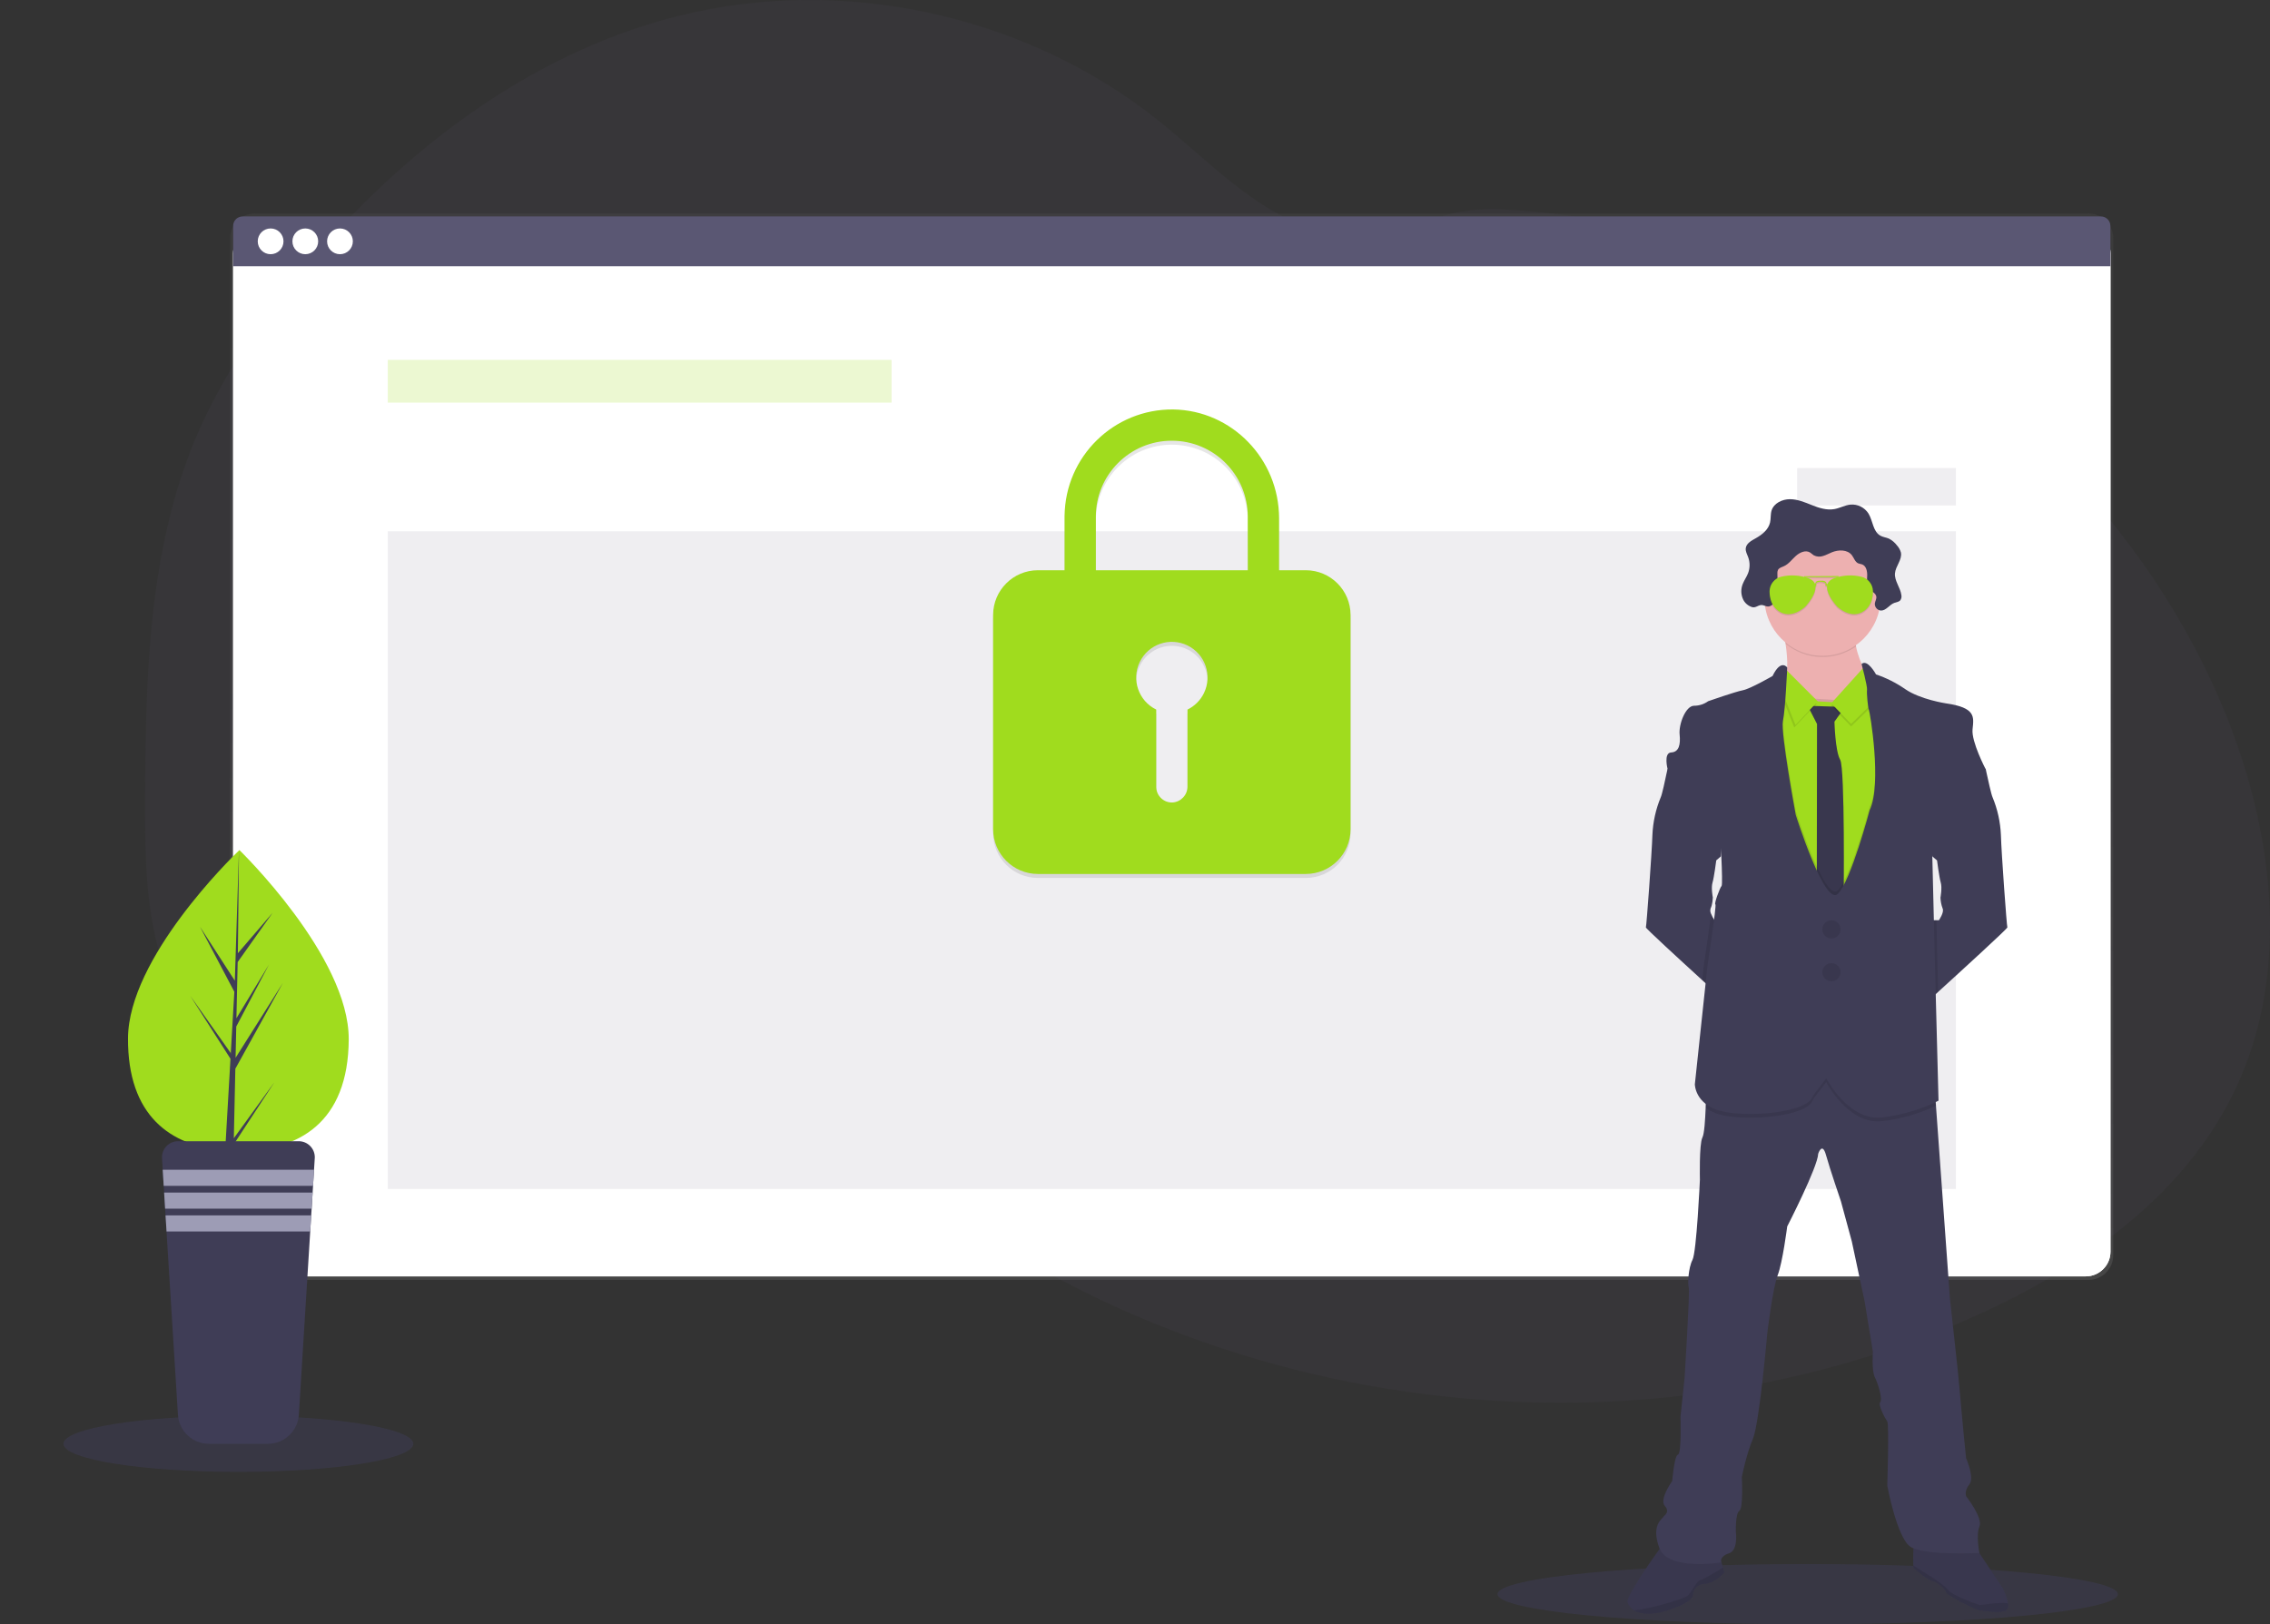 <?xml version="1.0" encoding="UTF-8"?> <!-- Generator: Adobe Illustrator 24.1.0, SVG Export Plug-In . SVG Version: 6.00 Build 0) --> <svg xmlns="http://www.w3.org/2000/svg" xmlns:xlink="http://www.w3.org/1999/xlink" version="1.1" id="_x30_6c42c9d-6d9c-45ee-a61b-17902c1dca73" x="0px" y="0px" viewBox="0 0 1145.57 819.91" style="enable-background:new 0 0 1145.57 819.91;" xml:space="preserve"><rect x="0" y="0" width="1145.57" height="819.91" fill="#333333" stroke="none"/> <style type="text/css"> .st0{opacity:0.1;fill:#5A5773;enable-background:new ;} .st1{opacity:0.5;fill:#3F3D56;} .st2{fill:url(#SVGID_1_);} .st3{fill:#FFFFFF;} .st4{opacity:0.04;fill:#FFFFFF;enable-background:new ;} .st5{fill:#5A5773;} .st6{opacity:0.2;fill:#A0DC1E;enable-background:new ;} .st7{opacity:0.1;enable-background:new ;} .st8{fill:#A0DC1E;} .st9{fill:#EDB0B0;} .st10{fill:#3F3D56;} .st11{fill:none;} .st12{opacity:0.1;} .st13{fill:#9D9CB5;} </style> <path class="st0" d="M1127.43,551.22c-26.57,54.81-80.52,91.46-136.43,115.63c-75.27,32.55-158.16,45.46-239.91,40 c-14.33-0.95-28.61-2.48-42.85-4.57c-49.46-7.22-97.67-21.26-143.27-41.72c-13.16-5.93-26.05-12.4-38.68-19.41 c-21.09-11.69-41.3-24.9-60.46-39.54c-4.82-3.68-9.57-7.45-14.26-11.32c-3.25-2.68-6.47-5.42-9.74-8.08 c-6.9-5.61-14-10.94-21.92-14.93c-2.39-1.2-4.84-2.29-7.34-3.24c-25.08-9.54-54-5.94-80.11,1.5c-19.86,5.66-39.22,13.41-59.06,18.94 c-8.82,2.53-17.82,4.45-26.91,5.72c-20.3,2.57-40.92,0.76-60.46-5.31l-1.67-0.52c-2.8-0.88-5.58-1.84-8.33-2.89l-1.67-0.64 c-2.67-1.03-5.28-2.13-7.83-3.31l-1.67-0.76c-2.67-1.24-5.28-2.55-7.83-3.93c-0.92-0.48-1.83-1-2.73-1.49 c-14.53-8.11-27.73-18.4-39.16-30.49c-0.33-0.33-0.64-0.67-1-1c-1.59-1.72-3.15-3.47-4.66-5.26c-0.56-0.66-1.12-1.32-1.67-2 c-1.79-2.19-3.52-4.42-5.19-6.71c-0.25-0.33-0.49-0.67-0.73-1c-6.83-9.45-12.49-19.68-16.86-30.49c-0.14-0.33-0.27-0.67-0.39-1 c-1.33-3.43-2.55-6.92-3.65-10.47c-0.45-1.48-0.88-3-1.26-4.48c-0.13-0.44-0.25-0.89-0.36-1.33c-5.52-21.73-6.15-44.32-6.15-66.78 c0-2.62,0-5.24,0-7.85c0.16-36.33,0.72-73.28,6.08-109.11c0-0.25,0.07-0.5,0.11-0.74c1.79-12.06,4.23-24.02,7.31-35.82 c3.22-12.38,7.33-24.51,12.31-36.3c12.33-29,30.26-55.39,50.17-79.85C199.35,79.12,265.12,27.45,342.1,8.11 c82.95-20.83,175.14-0.87,242.05,52.4c20.4,16.24,38.73,35.47,61.64,47.92c20,10.84,43.41,15.33,64.83,6.8 c17.7-7.05,29.22-10.55,49.1-9.48c41.16,2.33,81.73,10.83,120.36,25.21c1.56,0.57,3.12,1.16,4.67,1.75 c100.71,38.53,187.28,115.08,232.28,213.45c1.19,2.6,2.35,5.22,3.47,7.86C1147.33,416.69,1157.03,490.14,1127.43,551.22z"></path> <ellipse class="st1" cx="120.3" cy="728.81" rx="88.28" ry="14.18"></ellipse> <ellipse class="st1" cx="912.26" cy="804.71" rx="156.53" ry="15.2"></ellipse> <linearGradient id="SVGID_1_" gradientUnits="userSpaceOnUse" x1="591.305" y1="171.652" x2="591.305" y2="709.982" gradientTransform="matrix(1 0 0 -1 0 817.732)"> <stop offset="0" style="stop-color:#808080;stop-opacity:0.25"></stop> <stop offset="0.54" style="stop-color:#808080;stop-opacity:0.12"></stop> <stop offset="1" style="stop-color:#808080;stop-opacity:0.1"></stop> </linearGradient> <path class="st2" d="M128.63,107.75h925.35c6.9,0,12.49,5.59,12.49,12.49v513.35c0,6.9-5.59,12.49-12.49,12.49H128.63 c-6.9,0-12.49-5.59-12.49-12.49V120.24C116.14,113.34,121.73,107.75,128.63,107.75z"></path> <path class="st3" d="M130.14,115.32h922.44c6.9,0,12.49,5.59,12.49,12.49V631.8c0,6.9-5.59,12.49-12.49,12.49H130.14 c-6.9,0-12.49-5.59-12.49-12.49V127.81C117.65,120.91,123.24,115.32,130.14,115.32z"></path> <path class="st3" d="M130.14,115.32h922.44c6.9,0,12.49,5.59,12.49,12.49V631.8c0,6.9-5.59,12.49-12.49,12.49H130.14 c-6.9,0-12.49-5.59-12.49-12.49V127.81C117.65,120.91,123.24,115.32,130.14,115.32z"></path> <path class="st4" d="M130.14,115.32h922.44c6.9,0,12.49,5.59,12.49,12.49V631.8c0,6.9-5.59,12.49-12.49,12.49H130.14 c-6.9,0-12.49-5.59-12.49-12.49V127.81C117.65,120.91,123.24,115.32,130.14,115.32z"></path> <path class="st5" d="M1060.26,109.25h-937.8c-2.66,0-4.81,2.15-4.81,4.81v20.33h947.38v-20.33 C1065.03,111.42,1062.9,109.27,1060.26,109.25z"></path> <g id="_x36_c975d28-8d47-4ade-9154-b3b78f637b65"> <circle class="st3" cx="136.57" cy="121.82" r="6.5"></circle> <circle class="st3" cx="154.07" cy="121.82" r="6.5"></circle> <circle class="st3" cx="171.57" cy="121.82" r="6.5"></circle> </g> <rect x="195.68" y="181.67" class="st6" width="254.25" height="21.58"></rect> <rect x="195.68" y="268.2" class="st0" width="791.36" height="331.96"></rect> <path class="st7" d="M659.03,289.85h-13.55v-26.32c0-29.7-23.68-54.39-53.38-54.84c-29.98-0.31-54.53,23.73-54.85,53.71 c0,0.13,0,0.27,0,0.4v27.05h-13.52c-12.44,0.04-22.51,10.11-22.55,22.55v108.22c0.04,12.44,10.11,22.51,22.55,22.55h135.3 c12.44-0.04,22.51-10.11,22.54-22.55V312.4C681.54,299.96,671.47,289.89,659.03,289.85z M599.28,360.2v38.76 c0.03,4.26-3.25,7.81-7.5,8.12c-4.36,0.2-8.07-3.17-8.27-7.53c-0.01-0.12-0.01-0.25-0.01-0.37v-39 c-8.94-4.36-12.65-15.13-8.29-24.07c4.36-8.94,15.13-12.65,24.07-8.29s12.65,15.13,8.29,24.07c-1.76,3.61-4.68,6.53-8.29,8.29V360.2 z M629.72,289.85h-76.69V262.8c0-21.17,17.16-38.33,38.33-38.33s38.33,17.16,38.33,38.33L629.72,289.85z"></path> <path class="st8" d="M659.03,287.85h-13.55v-26.32c0-29.7-23.68-54.39-53.38-54.84c-29.98-0.31-54.53,23.73-54.85,53.71 c0,0.13,0,0.27,0,0.4v27.05h-13.52c-12.44,0.04-22.51,10.11-22.55,22.55v108.22c0.04,12.44,10.11,22.51,22.55,22.55h135.3 c12.44-0.04,22.51-10.11,22.54-22.55V310.4C681.54,297.96,671.47,287.89,659.03,287.85z M599.28,358.2v38.76 c0.03,4.26-3.25,7.81-7.5,8.12c-4.36,0.2-8.07-3.17-8.27-7.53c-0.01-0.12-0.01-0.25-0.01-0.37v-39 c-8.94-4.36-12.65-15.13-8.29-24.07c4.36-8.94,15.13-12.65,24.07-8.29s12.65,15.13,8.29,24.07c-1.76,3.61-4.68,6.53-8.29,8.29V358.2 z M629.72,287.85h-76.69V260.8c0-21.17,17.16-38.33,38.33-38.33s38.33,17.16,38.33,38.33L629.72,287.85z"></path> <rect x="906.94" y="236.25" class="st0" width="80.1" height="18.91"></rect> <path class="st9" d="M943.55,342.88v12.44l-25.52,12.83c0,0-25.34-15.33-19.09-21.43c4-3.86,3.23-14.46,2.15-21.75l0,0 c-0.63-4.24-1.36-7.35-1.36-7.35s45.52-13,38.64-3.13c-2.3,3.3-2.48,7.57-1.71,11.8C938.22,334.68,943.55,342.88,943.55,342.88z"></path> <path class="st10" d="M873.64,464.53l-3.29,40.52c0,0-4.93-4.47-11.31-10.29c-11.83-10.79-28.63-26.22-28.43-26.63 c0.31-0.63,3-37.39,3.29-46.63c0.27-6.56,1.7-13.02,4.22-19.08c0.6-1.2,2.29-8.84,3-12.41c0.24-1.11,0.39-1.83,0.39-1.83l5.52-2.22 c0,0,23,25.66,23,26.13s-1.57,20.18-1.57,20.18l-1.63,1.42l-0.71,0.61c0,0-1.1,8.61-1.88,11.19s0.06,7.06,0.15,7.54l0,0 c-0.07,1.35-0.26,2.69-0.57,4c-0.13,0.51-0.31,1-0.53,1.47c-0.28,0.88-0.22,1.82,0.16,2.66c0.44,1.16,1.02,2.26,1.72,3.29 L873.64,464.53z"></path> <path class="st10" d="M1013.03,468.13c0.24,0.49-24.29,22.88-34.92,32.55l-4.82,4.37l-3.26-40.52h8.45c0,0,2.82-4.07,1.88-5.95 c-0.66-1.75-1.02-3.6-1.09-5.47c0,0,0.93-5,0.15-7.59s-1.88-11.19-1.88-11.19l-1.07-0.92l-1.27-1.11c0,0-1.57-19.71-1.57-20.18 s23-26.13,23-26.13l5.48,2.19c0,0,0.12,0.59,0.32,1.53c0.74,3.41,2.51,11.48,3.12,12.71c2.52,6.06,3.95,12.52,4.22,19.08 C1010.03,430.74,1012.71,467.5,1013.03,468.13z"></path> <path class="st10" d="M1013.13,812.07c-1.47,2.92-11.79,1-13.92,0.84s-17.17-7.73-17.38-9.5s-5.42-5.42-6.88-5.42 s-8.55-5.64-9.18-6.47c-0.16-0.41-0.23-0.86-0.21-1.3c-0.22-3.43,0.21-12.26,0.21-12.26l30.25,1.67l14.7,22.11 c1.24,2.39,2.13,4.93,2.66,7.57C1013.56,810.24,1013.47,811.19,1013.13,812.07z"></path> <path class="st7" d="M1013.13,812.07c-1.47,2.92-11.79,1-13.92,0.84s-17.17-7.73-17.38-9.5s-5.42-5.42-6.88-5.42 s-8.55-5.64-9.18-6.47c-0.16-0.41-0.23-0.86-0.21-1.3c-0.22-3.43,0.21-12.26,0.21-12.26l30.25,1.67l14.7,22.11 c1.24,2.39,2.13,4.93,2.66,7.57C1013.56,810.24,1013.47,811.19,1013.13,812.07z"></path> <path class="st7" d="M1013.13,812.07c-1.47,2.92-11.79,1-13.92,0.84s-17.17-7.73-17.38-9.5s-5.42-5.42-6.88-5.42 s-8.55-5.64-9.18-6.47c-0.16-0.41-0.23-0.86-0.21-1.3l9.8,6.2c0,0,6.26,4,7.93,6.37s14.83,7.3,15.92,7.4 c0.81,0.08,9.45-1.58,14.17-0.88C1013.56,810.24,1013.47,811.19,1013.13,812.07z"></path> <path class="st10" d="M870.13,793.82c0,0-4.28,5.32-10,5.73c-3.13,0.02-5.7,2.5-5.84,5.63c0,0,1,3.24-12.83,7.73 c-8.35,2.69-13.6,1.84-16.66,0c-1.64-0.91-2.88-2.4-3.47-4.18c-0.94-3.33,17.52-28.68,17.52-28.68l16.8-1l12,5.42l1.84,6.87 L870.13,793.82z"></path> <path class="st7" d="M870.13,793.82c0,0-4.28,5.32-10,5.73c-3.13,0.02-5.7,2.5-5.84,5.63c0,0,1,3.24-12.83,7.73 c-8.35,2.69-13.6,1.84-16.66,0c-1.64-0.91-2.88-2.4-3.47-4.18c-0.94-3.33,17.52-28.68,17.52-28.68l16.8-1l12,5.42l1.84,6.87 L870.13,793.82z"></path> <path class="st11" d="M870.13,793.82c0,0-4.28,5.32-10,5.73c-3.13,0.02-5.7,2.5-5.84,5.63c0,0,1,3.24-12.83,7.73 c-8.35,2.69-13.6,1.84-16.66,0c7.87-0.82,25.26-5.79,27-7.51c2.09-2.09,4.7-7.83,6.47-7.93c1.23-0.08,7.48-3.84,11.23-6.17 L870.13,793.82z"></path> <path class="st7" d="M870.13,793.82c0,0-4.28,5.32-10,5.73c-3.13,0.02-5.7,2.5-5.84,5.63c0,0,1,3.24-12.83,7.73 c-8.35,2.69-13.6,1.84-16.66,0c7.87-0.82,25.26-5.79,27-7.51c2.09-2.09,4.7-7.83,6.47-7.93c1.23-0.08,7.48-3.84,11.23-6.17 L870.13,793.82z"></path> <path class="st10" d="M998.94,770.56c-1.88,4.38,0,13.35,0,13.35s-28,1.46-34.84-3.13s-11.68-30.88-11.68-30.88s1-30.87,0-32.33 s-4.8-8.34-3.55-9.8s-1-9.18-2.71-12.52s-1-12.93-1-12.93l-4.18-25.46l-6.46-30.24l-5.49-20.24c0,0-5.63-16.48-7.54-23.36 s-3.93-0.63-3.93-0.63c-0.2,6.68-15.64,36.72-15.64,36.72s-2.3,18.15-4.8,24.61s-5.22,29-5.22,29s-4,45.89-7.3,53.61 s-5.57,19.19-5.57,19.19s0.84,15.86-1.25,17.11s-1.75,10.85-1.75,10.85s1.25,9.17-3.55,10.64s-4,4.59-4,4.59s-26.7,4.38-31.08-7.31 s1.67-14.8,2-15.64s3.66-2.29,0.74-5.64s3.75-12.51,3.75-12.51s1.05-12.93,2.92-13.35s1.26-19.19,1.26-19.19l2.08-19.61 c0,0,2.72-43.81,2.09-45.48s-0.21-10,1.88-14s3.75-40.48,3.75-40.48s-0.42-17.93,1.25-21.27c1-1.89,1.42-9.16,1.66-15.09 c0.18-4.53,0.22-8.28,0.22-8.28l23.36-8.76l30-9.59l25.24,12.1l36.93,7.09l0.46,6.37l7.05,97.31l4,36.71c0,0,1.67,17.31,1.88,20.44 s2.29,23.58,2.29,23.58s4.38,9.8,1.67,13.14s-1.67,6-1.67,6S1000.82,766.18,998.94,770.56z"></path> <path class="st7" d="M938.39,314.49c-2.3,3.3-2.48,7.57-1.71,11.8c-10.8,7.62-25.37,7.08-35.57-1.33l0,0 c-0.63-4.24-1.36-7.35-1.36-7.35S945.27,304.63,938.39,314.49z"></path> <path class="st9" d="M949.03,301.73c0,16.18-13.12,29.3-29.3,29.3s-29.3-13.12-29.3-29.3s13.12-29.3,29.3-29.3l0,0 c16.1-0.08,29.22,12.91,29.3,29.02C949.03,301.54,949.03,301.64,949.03,301.73z"></path> <polygon class="st7" points="955.13,350.42 945.53,521.37 893.38,510.42 883.05,441.89 893.28,349.89 900.98,350.88 914.56,352.61 928.01,353.44 942.59,351.82 "></polygon> <polygon class="st8" points="955.13,351.67 945.53,522.62 893.38,511.67 883.05,443.14 893.28,351.15 900.98,352.13 914.56,353.86 928.01,354.69 942.59,353.07 "></polygon> <path class="st10" d="M912.26,356.26l18.78,0.63l-5.28,7.39c0,0,0.37,14.93,2.88,19.21s1.77,70.4,1.77,70.4l-5,9.49l-8.55-10.64 l0.11-87.3L912.26,356.26z"></path> <path class="st7" d="M912.26,356.26l18.78,0.63l-5.28,7.39c0,0,0.37,14.93,2.88,19.21s1.77,70.4,1.77,70.4l-5,9.49l-8.55-10.64 l0.11-87.3L912.26,356.26z"></path> <polygon class="st7" points="941.67,336.86 924.15,356.26 934.16,366.69 950.75,350.52 "></polygon> <polygon class="st8" points="941.67,335.61 924.15,355.01 934.16,365.44 950.75,349.27 "></polygon> <polygon class="st7" points="916.75,355.32 899.01,337.59 897.34,346.87 905.48,367.21 "></polygon> <polygon class="st8" points="917.37,354.07 899.64,336.34 897.97,345.62 906.11,365.96 "></polygon> <path class="st7" d="M977.08,558.1c-8.51,4.06-17.63,6.69-27,7.81c-17.21,2.19-28.47-19.71-28.47-19.71l-6.57,8.55 c-2.09,9.08-33.9,11.37-46.83,7.93c-2.68-0.66-5.21-1.86-7.42-3.51c0.18-4.53,0.22-8.28,0.22-8.28l23.36-8.76l30-9.59l25.24,12.1 l36.93,7.09L977.08,558.1z"></path> <path class="st7" d="M955.13,351.68l-9.59,170.94l-52.16-10.95l-10.35-68.52l10.22-92l7.7,1c-0.2,3.35-0.57,6.69-1.13,10 c-1.25,5.85,6.47,47.36,6.47,47.36s14.67,46.55,21.27,39.84s16-42.14,16-42.14c6.37-13.14,0.11-50-0.36-50.74 c-0.33-1.09-0.53-2.21-0.6-3.35L955.13,351.68z"></path> <path class="st7" d="M977.66,483.96l0.44,16.75l-4.82,4.37l-3.25-40.55h7.2L977.66,483.96z"></path> <path class="st7" d="M864.4,453.06L864.4,453.06c-0.07,1.35-0.26,2.69-0.57,4c0-0.37,0-0.58-0.08-0.61 C863.45,456.37,863.81,454.84,864.4,453.06z"></path> <path class="st7" d="M873.64,464.53l-3.29,40.52c0,0-4.93-4.47-11.31-10.29l0.76-7.18c0,0,2.69-17.64,3.67-26.34 c0.44,1.16,1.02,2.26,1.72,3.29L873.64,464.53z"></path> <path class="st10" d="M901.93,336.96c0,0-3.12-4.59-7.4,4.27c0,0-11.16,6.47-15,7.2s-17.5,5.53-17.5,5.53 c-2.06,1.49-4.54,2.29-7.09,2.29c-4.28,0-7.83,9.39-7.31,14.5s-0.31,8.87-4.27,9.08s-1.78,8.44-1.78,8.44l26.39,30.25 c0,0,1.67,27.85,0.84,28.69s-3.86,9-3.13,9.28s-4,31.08-4,31.08l-6.36,59.77c0,0,0,10,12.94,13.45s44.77,1.17,46.82-7.91l6.57-8.56 c0,0,11.26,21.91,28.47,19.72s28.17-8.45,28.17-8.45l-1.88-71.63l-1.25-51.63l26.87-44.15c0,0-7.2-13.77-6.57-20 s1.87-10.95-13.46-13.14c0,0-12.93-1.93-20.55-7.2c-4.53-3.14-9.48-5.64-14.7-7.4c0,0-4.3-8-7.29-5.26c0,0,3,11.31,2.75,13 s0.47,9.33,0.94,10.12s6.73,37.6,0.36,50.74c0,0-9.35,35.43-16,42.14s-21.27-39.84-21.27-39.84s-7.72-41.52-6.47-47.36 S901.93,336.96,901.93,336.96z"></path> <circle class="st10" cx="924.25" cy="469.12" r="4.59"></circle> <circle class="st10" cx="924.25" cy="490.76" r="4.59"></circle> <circle class="st7" cx="924.25" cy="469.12" r="4.59"></circle> <circle class="st7" cx="924.25" cy="490.76" r="4.59"></circle> <path class="st10" d="M889.64,305.47c0.75,0.17,1.46,0.56,2.23,0.66c2.49,0.3,4.21-2.48,4.73-4.93c0.81-3.81,0.39-7.76,0.36-11.65 c-0.06-0.64,0.05-1.28,0.31-1.87c0.57-1.08,1.94-1.38,3-1.88c2.42-1.08,4-3.38,6-5.17s4.91-3.11,7.17-1.75 c0.67,0.4,1.21,1,1.87,1.42c1.46,0.76,3.17,0.89,4.72,0.35c1.55-0.46,3-1.27,4.49-1.88c3.34-1.36,7.76-1.41,10,1.43 c1.11,1.43,1.62,3.48,3.28,4.18c0.61,0.26,1.3,0.29,1.93,0.52c2.11,0.79,2.65,3.52,2.56,5.77s-0.39,4.78,1,6.52 c1.16,1.42,3.36,2.16,3.61,4c0.16,1.18-0.62,2.28-0.75,3.46c-0.12,1.83,1.26,3.41,3.09,3.54c0.01,0,0.03,0,0.04,0 c2.6,0,4.21-2.91,6.64-3.84c1-0.39,2.21-0.45,3-1.24c0.59-0.77,0.82-1.76,0.62-2.71c-0.49-3.83-3.56-7.16-3.23-11 c0.31-3.68,3.72-6.89,3-10.51c-0.37-1.33-1.05-2.56-2-3.57c-1.07-1.45-2.47-2.63-4.08-3.45c-1.39-0.6-3-0.74-4.27-1.47 c-3.78-2.07-3.77-7.47-6-11.15c-1.95-3.1-5.47-4.85-9.12-4.54c-2.81,0.28-5.36,1.77-8.14,2.27c-3.81,0.68-7.67-0.57-11.28-2 s-7.26-3-11.13-3s-8.06,2-9.24,5.66c-0.62,2-0.31,4.14-0.79,6.15c-0.84,3.57-4,6.11-7.18,7.88c-2.19,1.22-4.82,2.62-5.08,5.11 c-0.17,1.58,0.7,3,1.25,4.53c0.94,2.59,0.91,5.43-0.06,8c-0.73,1.89-1.95,3.55-2.69,5.43c-1.06,2.58-0.97,5.49,0.26,8 c0.94,1.83,2.6,3.18,4.57,3.75C886.3,306.96,887.54,305.01,889.64,305.47z"></path> <g class="st12"> <path d="M893.03,298.96c0.12-3.41,2.47-6.33,5.78-7.17c4.46-1.09,9.14-0.88,13.48,0.61c9.49,3.14-1.2,14.44-1.2,14.44 s-7.11,7-13.74,2.11c-1.96-1.48-3.33-3.61-3.87-6C893.16,301.65,893,300.3,893.03,298.96z"></path> <path d="M945.2,298.96c-0.12-3.41-2.48-6.34-5.79-7.17c-4.46-1.09-9.13-0.88-13.47,0.61c-9.49,3.14,1.2,14.44,1.2,14.44 s7.1,7,13.74,2.11c1.96-1.48,3.33-3.61,3.87-6C945.07,301.65,945.23,300.3,945.2,298.96z"></path> <polygon points="910.5,291.48 910.5,291.95 927.83,291.95 927.83,291.39 "></polygon> <path d="M916.03,296.49h0.55v-1.59c0,0,1.76-1.37,4.68,0v1.42h1v-0.93h-0.49c0,0,0.2-1.93-3.06-1.62c0,0-2.62-0.25-2.56,1.41h-0.6 L916.03,296.49z"></path> </g> <path class="st8" d="M893.03,298.31c0.12-3.41,2.47-6.33,5.78-7.17c4.46-1.08,9.14-0.87,13.48,0.61c9.49,3.15-1.2,14.44-1.2,14.44 s-7.11,7-13.74,2.11c-1.96-1.48-3.33-3.6-3.87-6C893.15,301,893,299.65,893.03,298.31z"></path> <path class="st8" d="M945.2,298.31c-0.12-3.41-2.48-6.34-5.79-7.17c-4.46-1.08-9.13-0.87-13.47,0.61c-9.49,3.15,1.2,14.44,1.2,14.44 s7.1,7,13.74,2.11c1.96-1.48,3.33-3.6,3.87-6C945.08,301,945.23,299.65,945.2,298.31z"></path> <polygon class="st8" points="910.5,290.85 910.5,291.33 927.83,291.33 927.83,290.76 "></polygon> <path class="st8" d="M916.03,295.86h0.55v-1.59c0,0,1.76-1.36,4.68,0v1.43h1v-0.94h-0.49c0,0,0.2-1.92-3.06-1.62 c0,0-2.62-0.24-2.56,1.41h-0.6L916.03,295.86z"></path> <title>travel_plans</title> <path class="st8" d="M175.99,524.71c-0.23,41.94-25.25,56.45-56.01,56.28c-0.71,0-1.43-0.02-2.13-0.04 c-1.43-0.04-2.84-0.11-4.23-0.22c-27.75-2.12-49.23-17.63-49.02-56.64c0.22-40.37,52.1-91.03,55.99-94.77c0,0,0,0,0.01,0 c0.15-0.14,0.22-0.21,0.22-0.21S176.23,482.77,175.99,524.71z"></path> <path class="st10" d="M118,574.57l20.53-28.35l-20.6,31.47l-0.07,3.27c-1.43-0.04-2.84-0.11-4.23-0.22l2.43-41.95l-0.02-0.32 l0.04-0.06l0.23-3.96l-20.3-31.78l20.37,28.81l0.05,0.84l1.83-31.69l-17.34-32.82l17.59,27.25l2.09-65.72l0.01-0.22l0,0.22 l-0.57,51.83l17.56-20.45l-17.66,24.92L119.31,514l16.45-27.15l-16.53,31.33l-0.34,15.78l23.86-37.79l-23.98,43.3L118,574.57z"></path> <path class="st10" d="M158.84,584.7l-0.36,5.76l-0.5,8.13l-0.21,3.39l-0.5,8.14l-0.22,3.39l-0.5,8.13l-5.73,92.47 c-0.51,8.26-7.35,14.7-15.63,14.7h-29.78c-8.27,0-15.12-6.44-15.62-14.7l-5.76-92.47l-0.5-8.13l-0.21-3.39l-0.49-8.16l-0.21-3.39 l-0.5-8.13l-0.36-5.76c-0.28-4.47,3.12-8.32,7.59-8.59c0.17-0.01,0.34-0.02,0.51-0.02h60.89c4.47,0,8.1,3.62,8.11,8.09 C158.86,584.34,158.85,584.52,158.84,584.7z"></path> <polygon class="st13" points="158.48,590.46 157.98,598.59 82.61,598.59 82.11,590.46 "></polygon> <polygon class="st13" points="157.77,601.98 157.27,610.12 83.33,610.12 82.82,601.98 "></polygon> <polygon class="st13" points="157.05,613.51 156.55,621.64 84.05,621.64 83.54,613.51 "></polygon> </svg> 